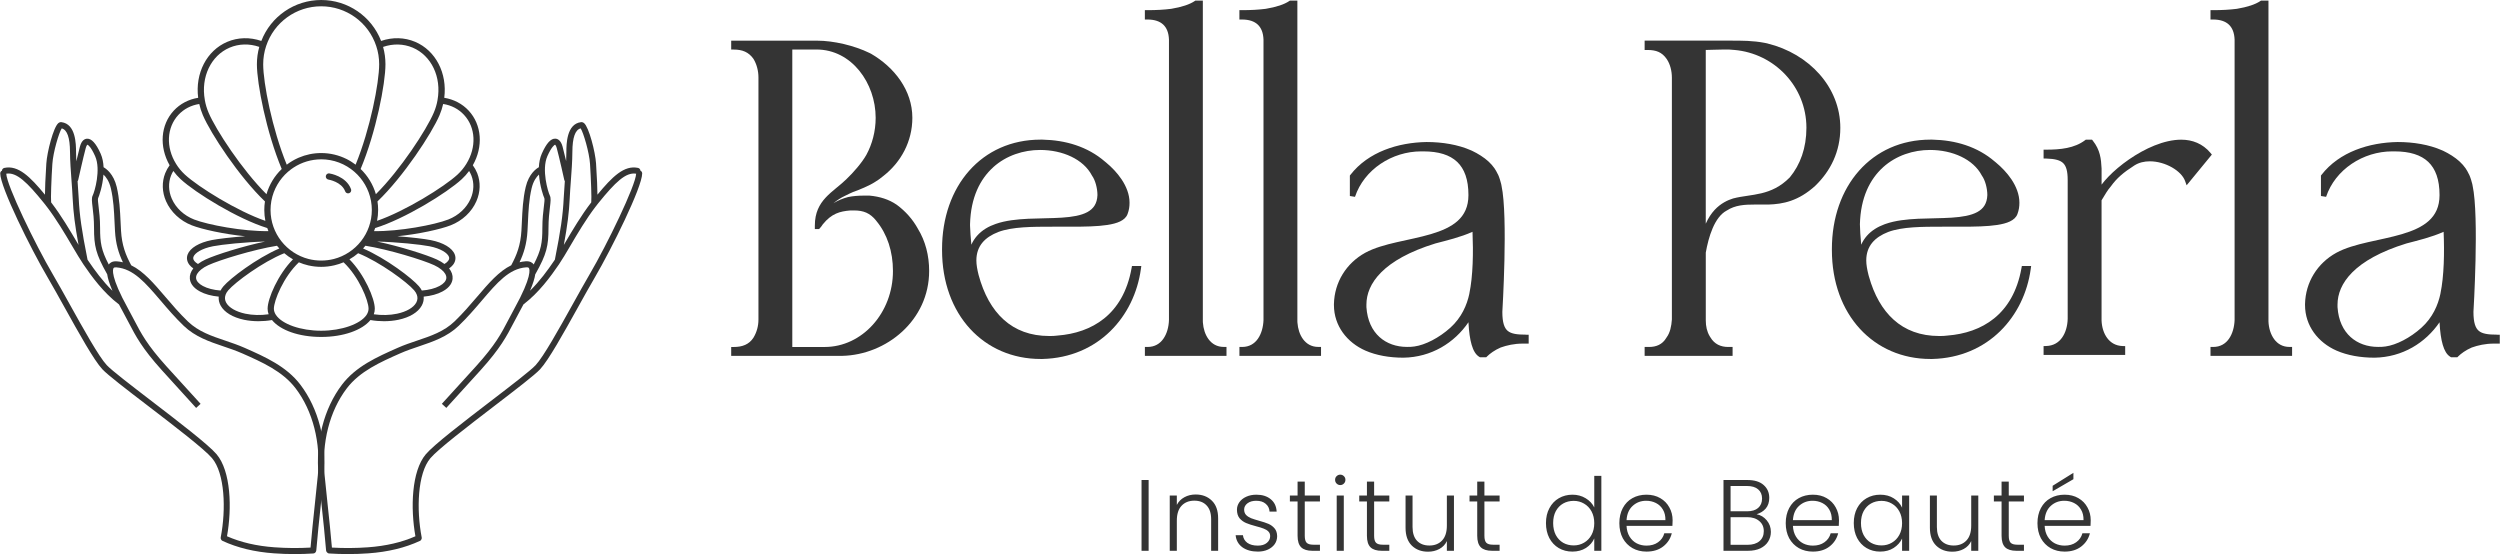 <svg xmlns="http://www.w3.org/2000/svg" width="1128" height="250" viewBox="0 0 1128 250" fill="none"><path d="M144.928 0C156.953 0 167.635 7.367 171.958 18.471C177.104 16.706 182.499 16.836 187.32 18.872C196.615 22.816 201.869 33.064 200.45 44.126C204.74 44.819 208.608 46.834 211.457 49.911C217.416 56.346 218.12 66.14 213.331 74.568C214.133 75.652 214.805 76.854 215.325 78.143C216.896 82.141 216.766 86.626 214.956 90.775C212.833 95.64 208.597 99.605 203.332 101.663C198.771 103.451 188.912 105.628 179.292 106.603C185.608 107.069 191.404 107.763 194.307 108.326C200.028 109.453 204.112 111.89 205.206 114.859C205.791 116.44 205.499 118.098 204.383 119.517C203.906 120.102 203.321 120.644 202.628 121.11C203.798 122.572 204.35 124.176 204.209 125.757C204.069 127.35 203.159 129.636 199.67 131.499C197.395 132.734 194.481 133.525 191.166 133.839C191.296 135.226 191.003 136.623 190.277 137.923C188.598 140.935 184.871 143.199 179.758 144.283C177.689 144.716 175.489 144.933 173.247 144.933C171.21 144.933 169.152 144.759 167.137 144.402C163.453 148.93 155.003 152.029 144.928 152.029C134.852 152.029 126.456 148.995 122.719 144.402C120.704 144.759 118.645 144.933 116.608 144.933C114.366 144.933 112.156 144.716 110.097 144.283C104.984 143.189 101.246 140.935 99.578 137.923C98.852 136.623 98.56 135.237 98.69 133.839C95.374 133.525 92.46 132.734 90.185 131.499C86.707 129.625 85.797 127.339 85.657 125.746C85.516 124.165 86.068 122.572 87.228 121.11C86.534 120.633 85.949 120.102 85.483 119.517C84.357 118.087 84.064 116.429 84.649 114.848C85.754 111.879 89.828 109.442 95.57 108.315C98.473 107.752 104.28 107.058 110.628 106.603C100.986 105.639 91.106 103.451 86.534 101.663C81.269 99.605 77.033 95.629 74.91 90.775C73.1 86.626 72.971 82.141 74.541 78.154C75.061 76.854 75.733 75.652 76.535 74.568C71.746 66.15 72.451 56.346 78.409 49.911C81.258 46.834 85.126 44.808 89.416 44.126C87.997 33.064 93.251 22.816 102.546 18.872C107.357 16.836 112.762 16.706 117.908 18.471C122.22 7.367 132.902 0 144.938 0H144.928ZM155.003 118.358C153.67 118.921 152.295 119.376 150.886 119.701C148.969 120.156 146.975 120.405 144.928 120.405C142.988 120.405 141.093 120.189 139.272 119.777C139.229 119.777 139.186 119.755 139.142 119.755C139.121 119.755 139.088 119.745 139.067 119.734C137.626 119.398 136.217 118.943 134.852 118.358C127.94 124.88 123.574 135.627 123.574 139.288C123.574 140.22 123.889 141.163 124.495 142.094C127.301 146.287 135.708 149.223 144.928 149.223C154.147 149.223 162.63 146.189 165.349 142.138C165.371 142.105 165.392 142.073 165.414 142.04C165.977 141.163 166.292 140.231 166.292 139.278C166.292 135.616 161.926 124.869 155.014 118.347L155.003 118.358ZM128.265 114.252C118.374 118.228 106.067 127.371 102.98 131.001C102.395 131.694 101.983 132.366 101.777 133.005C101.777 133.016 101.777 133.037 101.766 133.048C101.333 134.272 101.441 135.443 102.059 136.569C103.316 138.823 106.457 140.632 110.693 141.542C113.965 142.235 117.627 142.311 121.202 141.802C120.899 140.979 120.747 140.133 120.747 139.288C120.747 134.673 125.47 123.818 132.187 117.014C130.79 116.213 129.479 115.292 128.265 114.252ZM161.59 114.252C160.376 115.292 159.066 116.224 157.668 117.014C164.385 123.807 169.108 134.673 169.108 139.288C169.108 140.155 168.957 140.989 168.653 141.802C172.218 142.322 175.89 142.235 179.162 141.542C183.398 140.643 186.54 138.823 187.796 136.569C188.425 135.432 188.522 134.251 188.1 133.059C188.1 133.037 188.089 133.027 188.078 133.005C187.851 132.344 187.45 131.683 186.876 131.001C183.788 127.371 171.47 118.228 161.59 114.252ZM164.872 110.883C164.526 111.305 164.179 111.706 163.811 112.107C174.189 116.581 185.966 125.562 189.031 129.17C189.573 129.798 190.006 130.448 190.331 131.087C193.473 130.849 196.279 130.134 198.316 129.029C200.179 128.032 201.263 126.786 201.382 125.508C201.501 124.251 200.688 122.854 199.096 121.586C198.229 120.882 197.157 120.232 195.9 119.647C190.787 117.285 175.414 112.562 164.862 110.872L164.872 110.883ZM124.983 110.883C114.442 112.573 99.069 117.296 93.944 119.658C92.688 120.243 91.615 120.882 90.759 121.586C89.167 122.865 88.354 124.251 88.473 125.508C88.593 126.786 89.676 128.032 91.528 129.029C93.565 130.134 96.371 130.849 99.513 131.087C99.838 130.448 100.271 129.809 100.813 129.17C103.879 125.573 115.655 116.581 126.034 112.107C125.665 111.706 125.319 111.294 124.972 110.883H124.983ZM119.696 108.987C110.672 109.214 100.174 110.319 96.111 111.11C90.857 112.139 87.899 114.23 87.303 115.844C87.152 116.256 87.022 116.906 87.693 117.773C88.073 118.239 88.603 118.683 89.275 119.073C89.297 119.073 89.308 119.095 89.329 119.105C90.293 118.369 91.453 117.686 92.764 117.079C97.389 114.945 109.458 111.121 119.696 108.976V108.987ZM170.159 108.987C180.397 111.132 192.466 114.956 197.092 117.079C198.403 117.686 199.551 118.369 200.526 119.105C200.548 119.095 200.558 119.084 200.58 119.073C201.252 118.683 201.783 118.239 202.162 117.762C202.834 116.917 202.704 116.256 202.552 115.844C201.956 114.23 198.998 112.139 193.766 111.11C189.692 110.319 179.184 109.214 170.17 108.987H170.159ZM144.928 71.892C140.475 71.892 136.152 73.192 132.469 75.597C132.068 75.857 131.678 76.128 131.299 76.41C130.822 76.767 130.356 77.147 129.901 77.537C126.12 80.841 123.434 85.38 122.469 90.504C122.469 90.602 122.448 90.689 122.415 90.786C122.188 92.064 122.069 93.386 122.069 94.73C122.069 105.357 129.36 114.306 139.197 116.852C142.945 117.805 146.899 117.805 150.648 116.852C160.485 114.306 167.765 105.357 167.765 94.73C167.765 93.386 167.646 92.064 167.418 90.786C167.386 90.689 167.375 90.591 167.364 90.494C166.4 85.38 163.735 80.862 159.965 77.558C155.794 73.897 150.464 71.881 144.906 71.881L144.928 71.892ZM211.652 77.157C210.688 78.468 209.594 79.703 208.359 80.841C201.685 87.016 182.553 98.814 169.271 102.898C169.119 103.364 168.946 103.819 168.762 104.274C180.007 104.502 196.138 101.446 202.292 99.031C206.864 97.243 210.525 93.82 212.356 89.649C213.862 86.193 213.981 82.477 212.692 79.194C212.4 78.479 212.053 77.786 211.663 77.147L211.652 77.157ZM78.203 77.157C77.802 77.797 77.456 78.49 77.174 79.205C75.885 82.488 76.004 86.193 77.51 89.649C79.33 93.83 83.002 97.243 87.574 99.031C93.728 101.436 109.859 104.491 121.104 104.274C120.92 103.819 120.758 103.364 120.595 102.898C107.302 98.814 88.181 87.016 81.507 80.841C80.283 79.703 79.178 78.468 78.214 77.147L78.203 77.157ZM89.903 46.921C86.188 47.495 82.948 49.185 80.478 51.85C75.202 57.559 74.78 66.443 79.449 73.951C80.522 75.706 81.854 77.32 83.425 78.772C89.481 84.373 107.075 95.293 119.729 99.648C119.414 98.056 119.252 96.409 119.252 94.73C119.252 93.419 119.349 92.14 119.544 90.884C107.898 79.768 95.028 60.214 91.518 51.926C90.824 50.29 90.283 48.611 89.903 46.921ZM199.952 46.921C199.573 48.611 199.031 50.29 198.338 51.926C194.827 60.214 181.968 79.757 170.322 90.873C170.517 92.129 170.614 93.408 170.614 94.719C170.614 96.398 170.452 98.045 170.138 99.637C182.791 95.271 200.385 84.362 206.441 78.761C208.001 77.309 209.334 75.695 210.406 73.951C215.076 66.432 214.664 57.548 209.377 51.839C206.907 49.174 203.679 47.495 199.952 46.91V46.921ZM116.998 21.158C112.513 19.609 107.812 19.717 103.641 21.483C95.18 25.069 90.564 34.765 92.417 45.068C92.417 45.09 92.417 45.111 92.417 45.133C92.753 47.062 93.316 48.968 94.107 50.821C97.4 58.61 109.187 76.594 120.238 87.623C121.505 83.235 123.91 79.324 127.117 76.247C120.173 59.672 115.915 37.723 115.915 29.002C115.915 26.315 116.273 23.683 116.988 21.158H116.998ZM186.204 21.494C182.033 19.728 177.342 19.62 172.846 21.169C173.561 23.693 173.918 26.326 173.918 29.013C173.918 37.723 169.661 59.683 162.716 76.247C165.923 79.335 168.328 83.235 169.596 87.623C180.646 76.594 192.422 58.61 195.727 50.821C196.518 48.968 197.092 47.051 197.417 45.122C197.417 45.101 197.417 45.09 197.417 45.068C199.269 34.765 194.654 25.069 186.193 21.483L186.204 21.494ZM148.611 78.252C148.914 78.295 156.162 79.433 158.383 85.337C158.654 86.073 158.286 86.886 157.56 87.157C157.397 87.222 157.224 87.244 157.061 87.244C156.487 87.244 155.945 86.897 155.74 86.323C154.115 81.989 148.264 81.047 148.199 81.036C147.43 80.917 146.899 80.202 147.008 79.422C147.127 78.653 147.842 78.122 148.611 78.23V78.252ZM144.928 2.839C133.628 2.839 123.639 10.043 120.086 20.757C119.198 23.39 118.754 26.174 118.754 29.013C118.754 37.344 122.773 58.188 129.381 74.308C130.931 73.127 132.588 72.141 134.343 71.34C134.43 71.296 134.506 71.264 134.592 71.231C134.668 71.199 134.744 71.166 134.809 71.134C137.918 69.801 141.331 69.054 144.928 69.054C149.034 69.054 152.923 70.029 156.379 71.751C156.433 71.773 156.487 71.806 156.53 71.827C156.639 71.881 156.747 71.936 156.855 72.001C156.899 72.022 156.942 72.044 156.975 72.066C157.083 72.12 157.191 72.185 157.289 72.239C157.365 72.282 157.441 72.326 157.516 72.358C157.614 72.412 157.701 72.466 157.787 72.521C157.874 72.575 157.95 72.618 158.036 72.672C158.112 72.716 158.188 72.759 158.264 72.802C158.361 72.856 158.459 72.921 158.546 72.987C158.632 73.041 158.708 73.095 158.795 73.149C159.282 73.463 159.748 73.788 160.214 74.135C160.246 74.156 160.279 74.178 160.301 74.2C160.355 74.232 160.398 74.276 160.452 74.308C167.061 58.177 171.08 37.344 171.08 29.013C171.08 26.174 170.636 23.39 169.748 20.757C166.194 10.032 156.205 2.839 144.906 2.839H144.928Z" fill="#343434"></path><path d="M262.14 55.118C262.473 55.073 263.002 55.119 263.531 55.558C265.753 57.406 268.609 68.598 268.942 73.792C269.388 80.682 269.549 85.051 269.562 87.841C276.223 79.756 281.633 74.403 287.896 75.761C288.51 75.899 288.925 76.412 288.963 77.006C289.432 77.221 289.755 77.691 289.755 78.245C289.755 84.424 275.91 112.35 268.413 125.132C266.145 128.994 263.516 133.72 260.75 138.703C254.235 150.424 247.478 162.555 243.669 166.644C241.266 169.219 232.862 175.655 223.127 183.121C211.217 192.254 197.703 202.597 194.197 206.732C188.393 213.577 187.834 229.888 190.267 242.473C190.309 242.703 190.293 242.93 190.229 243.138C190.131 243.525 189.867 243.868 189.481 244.048C182.815 247.153 175.001 249.045 166.234 249.666C163.12 249.894 160.006 249.999 156.908 249.999C154.081 249.999 151.27 249.909 148.503 249.727C148.076 249.701 147.712 249.481 147.484 249.159C147.286 248.942 147.155 248.661 147.128 248.349C146.615 242.049 145.843 234.779 145.087 227.752C144.589 223.118 144.121 218.62 143.743 214.667C142.292 199.296 146.13 184.318 154.292 173.58C160.596 165.281 170.164 161.056 179.415 156.952C182.377 155.634 185.34 154.634 188.197 153.68C194.439 151.575 200.35 149.576 205.081 145.033C208.935 141.322 212.184 137.506 215.343 133.826C220.472 127.819 225.087 122.41 230.667 119.69C230.678 119.667 230.689 119.643 230.701 119.62C233.164 115.032 234.887 110.624 235.265 104.097C235.341 102.795 235.401 101.507 235.461 100.235C235.703 95.04 235.945 89.664 237.2 84.364C238.605 78.368 242.037 76.055 243.135 75.449C243.237 73.324 243.624 71.218 244.456 69.34C246.541 64.63 248.567 62.374 250.667 62.571C251.68 62.646 253.056 63.328 253.827 66.129C254.267 67.742 254.867 70.223 255.442 72.676C255.503 71.279 255.544 69.886 255.549 68.507C255.564 65.069 255.625 55.921 262.14 55.118ZM287.029 78.371C282.362 77.59 277.595 82.242 270.03 91.587C269.751 91.931 269.475 92.279 269.201 92.631C269.125 92.817 269.051 92.898 268.987 92.965C268.944 93.011 268.895 93.053 268.845 93.093C264.433 98.828 260.51 105.505 257.303 110.957C255.384 114.229 253.706 117.061 252.209 119.272C248.37 124.921 243.095 132.069 236.293 137.263C236.261 137.287 236.227 137.31 236.194 137.33C235.657 138.362 235.073 139.455 234.434 140.611C233.467 142.367 232.62 143.972 231.819 145.517C228.584 151.726 225.803 157.088 216.87 166.993C210.642 173.898 201.376 184.045 201.376 184.045L199.367 182.198C199.395 182.166 208.642 172.055 214.86 165.175C223.566 155.513 226.151 150.545 229.416 144.26C230.232 142.7 231.079 141.08 232.061 139.293C240.147 124.679 238.968 121.468 238.651 120.968C238.575 120.847 238.379 120.529 237.381 120.62C229.703 121.21 224.277 127.556 217.415 135.598C214.225 139.339 210.929 143.2 206.969 147.001C201.8 151.969 195.33 154.15 189.073 156.27C186.277 157.209 183.375 158.193 180.639 159.405C171.6 163.403 162.364 167.492 156.469 175.231C148.715 185.423 145.073 199.705 146.463 214.411C146.841 218.363 147.309 222.831 147.808 227.465C148.522 234.119 149.248 240.99 149.759 247.068C155.117 247.376 160.598 247.338 166.038 246.941C174.079 246.363 181.268 244.696 187.436 241.969C185.166 229.268 185.663 212.587 192.141 204.945C195.844 200.583 209.463 190.149 221.48 180.941C230.715 173.868 239.437 167.189 241.674 164.766C245.257 160.919 252.224 148.41 258.361 137.37C261.142 132.372 263.773 127.647 266.055 123.74C273.882 110.414 286.821 83.721 287.029 78.371ZM250.456 65.282C250.167 65.313 248.823 66.299 246.98 70.446C244.274 76.534 247.251 86.529 248.083 88.21C248.642 89.331 248.446 90.906 248.128 93.526C247.856 95.797 247.478 98.918 247.478 102.84C247.478 110.882 246.707 114.577 241.628 123.573C241.593 123.637 241.551 123.696 241.506 123.752C241.252 125.498 240.563 127.874 239.148 131.172C243.553 126.851 247.157 121.877 249.972 117.727C250.106 117.531 250.239 117.328 250.375 117.12C250.379 117.071 250.386 117.02 250.395 116.97C252.98 103.991 253.978 97.07 254.34 89.528C254.47 86.924 254.654 84.279 254.853 81.71C254.731 81.555 254.64 81.373 254.597 81.168C254.582 81.062 252.33 70.93 251.211 66.841C250.909 65.705 250.546 65.327 250.456 65.282ZM243.188 78.756C242.103 79.757 240.64 81.645 239.86 84.969C238.681 90.012 238.44 95.025 238.198 100.341C238.137 101.628 238.077 102.931 238.001 104.233C237.664 110.037 236.355 114.26 234.42 118.328C235.308 118.113 236.223 117.967 237.169 117.894C239.179 117.753 240.248 118.542 240.813 119.323C244.188 112.846 244.712 109.51 244.712 102.84C244.712 98.751 245.105 95.54 245.392 93.193C245.589 91.618 245.8 89.846 245.619 89.437C245.205 88.608 243.569 83.964 243.188 78.756ZM261.989 57.92C259.51 58.587 258.286 62.071 258.255 68.537C258.225 72.854 257.892 77.261 257.575 81.532C257.378 84.212 257.167 86.984 257.046 89.679C256.754 95.879 256.039 101.645 254.404 110.514C254.587 110.202 254.773 109.885 254.96 109.564C258.226 104.013 262.228 97.211 266.772 91.313C266.979 89.481 266.653 80.794 266.221 73.974C265.889 68.734 263.228 59.798 261.989 57.92Z" fill="#343434"></path><path d="M27.718 55.119C34.233 55.922 34.293 65.069 34.308 68.507C34.318 69.917 34.362 71.342 34.425 72.772C35.006 70.293 35.616 67.776 36.062 66.144C36.818 63.343 38.193 62.661 39.206 62.586C41.246 62.404 43.317 64.645 45.419 69.355C46.25 71.232 46.635 73.338 46.737 75.462C47.831 76.066 51.257 78.391 52.673 84.379C53.913 89.679 54.17 95.055 54.412 100.25C54.472 101.537 54.532 102.825 54.608 104.112C54.986 110.639 56.694 115.047 59.172 119.635C59.185 119.659 59.196 119.684 59.208 119.708C64.778 122.426 69.393 127.827 74.53 133.841C77.674 137.521 80.924 141.337 84.778 145.048C89.509 149.591 95.404 151.59 101.662 153.695C104.518 154.664 107.466 155.665 110.323 156.922C119.679 161.056 129.247 165.296 135.55 173.595C143.712 184.333 147.566 199.311 146.1 214.682C145.722 218.635 145.254 223.118 144.755 227.737C144 234.764 143.228 242.049 142.714 248.349C142.697 248.552 142.636 248.739 142.542 248.906C142.347 249.358 141.914 249.685 141.384 249.727C138.603 249.909 135.791 250 132.98 250H132.965C129.867 250 126.753 249.894 123.655 249.667C114.903 249.046 107.073 247.152 100.407 244.048C100.116 243.912 99.896 243.687 99.762 243.421C99.591 243.138 99.52 242.793 99.591 242.443C102.04 229.858 101.465 213.547 95.661 206.702C92.154 202.567 78.656 192.223 66.73 183.091C56.996 175.64 48.593 169.189 46.189 166.614C42.38 162.525 35.638 150.409 29.123 138.672C26.342 133.689 23.728 128.964 21.46 125.102C13.948 112.351 0.102 84.424 0.102 78.245C0.102 77.7 0.416 77.234 0.873 77.015C0.902 76.417 1.33 75.9 1.947 75.761C8.225 74.403 13.636 79.771 20.287 87.848C20.299 85.059 20.461 80.688 20.901 73.793C21.233 68.598 24.091 57.406 26.328 55.558C26.872 55.119 27.386 55.074 27.718 55.119ZM19.813 91.588C12.254 82.251 7.489 77.584 2.827 78.368C3.03 83.712 15.975 110.411 23.803 123.739C26.086 127.631 28.715 132.357 31.497 137.37C37.633 148.41 44.602 160.935 48.184 164.766C50.437 167.175 59.143 173.853 68.378 180.94C80.395 190.148 94.028 200.599 97.716 204.945C104.193 212.585 104.705 229.257 102.424 241.957C108.598 244.691 115.797 246.362 123.851 246.94C129.286 247.337 134.761 247.376 140.114 247.068C140.627 240.981 141.366 234.114 142.065 227.45C142.564 222.831 143.032 218.363 143.41 214.426C144.8 199.72 141.158 185.438 133.404 175.246C127.524 167.507 118.273 163.418 109.34 159.466C106.484 158.209 103.597 157.224 100.8 156.285C94.543 154.165 88.073 151.984 82.904 147.016C78.944 143.215 75.649 139.354 72.46 135.613C65.597 127.571 60.17 121.225 52.492 120.635C51.509 120.559 51.298 120.877 51.222 120.983C50.905 121.483 49.726 124.695 57.812 139.308C58.794 141.08 59.641 142.715 60.458 144.275C63.737 150.56 66.322 155.528 75.013 165.19C81.226 172.08 90.462 182.164 90.506 182.213L88.497 184.06C88.497 184.06 79.231 173.929 73.003 167.008C64.07 157.103 61.289 151.741 58.054 145.532C57.253 143.987 56.421 142.382 55.439 140.626C54.801 139.471 54.217 138.379 53.68 137.348C53.636 137.322 53.592 137.295 53.55 137.263C46.733 132.069 41.458 124.92 37.633 119.271C36.137 117.06 34.474 114.229 32.54 110.958C29.332 105.504 25.396 98.824 20.992 93.089C20.944 93.05 20.898 93.01 20.856 92.966C20.793 92.899 20.719 92.819 20.645 92.638C20.369 92.284 20.092 91.933 19.813 91.588ZM39.402 65.297C39.34 65.343 38.978 65.722 38.676 66.856C37.558 70.945 35.321 81.077 35.291 81.183C35.241 81.405 35.139 81.6 35.004 81.761C35.191 84.319 35.389 86.951 35.517 89.543C35.88 97.085 36.863 104.006 39.462 116.985C39.473 117.037 39.479 117.09 39.484 117.141C39.615 117.341 39.743 117.538 39.871 117.727C42.694 121.89 46.311 126.882 50.734 131.212C49.299 127.872 48.609 125.477 48.359 123.722C48.329 123.68 48.3 123.635 48.275 123.588C43.196 114.592 42.425 110.897 42.425 102.855C42.425 98.933 42.047 95.812 41.775 93.541C41.458 90.921 41.262 89.346 41.821 88.225C42.667 86.544 45.63 76.549 42.924 70.461C41.08 66.296 39.734 65.312 39.402 65.297ZM46.685 78.766C46.305 83.976 44.668 88.623 44.254 89.452C44.073 89.861 44.285 91.648 44.481 93.208C44.768 95.555 45.161 98.751 45.161 102.855C45.161 109.526 45.685 112.862 49.06 119.34C49.626 118.569 50.695 117.768 52.704 117.909C53.653 117.983 54.571 118.13 55.46 118.345C53.525 114.282 52.212 110.062 51.887 104.263C51.812 102.961 51.751 101.658 51.691 100.371C51.449 95.07 51.207 90.058 50.028 85C49.245 81.664 47.774 79.769 46.685 78.766ZM27.854 57.921C26.599 59.799 23.954 68.734 23.622 73.974C23.175 80.792 22.862 89.475 23.07 91.311C27.614 97.21 31.616 104.013 34.882 109.564C35.07 109.882 35.255 110.195 35.438 110.504C33.804 101.634 33.089 95.878 32.796 89.679C32.675 86.984 32.465 84.212 32.268 81.531C31.951 77.26 31.618 72.853 31.587 68.537C31.542 62.086 30.333 58.602 27.854 57.921Z" fill="#343434"></path><path d="M1033.01 156.537C1029.94 156.537 1027.66 155.161 1026.1 153.038C1024.51 150.892 1023.64 147.975 1023.53 144.987V0.282H1020.14L1019.85 0.484C1017.59 1.99 1014.09 3.175 1009.26 3.982C1006.04 4.385 1002.6 4.586 998.561 4.586H997.375V8.808H998.561C1001.75 8.808 1004.09 9.626 1005.65 11.085C1007.19 12.52 1008.14 14.737 1008.25 17.88V144.406C1008.14 147.513 1007.31 150.584 1005.72 152.849C1004.16 155.078 1001.83 156.548 998.561 156.548H997.375V160.557H1034.19V156.548H1033.01V156.537Z" fill="#343434"></path><path d="M997.375 68.988C993.841 64.79 989.181 63.023 984.165 63.023C976.434 63.023 967.73 67.019 960.627 71.917C957.057 74.383 953.844 77.099 951.306 79.731C950.144 80.941 949.101 82.139 948.235 83.301V76.043C948.021 71.68 947.606 67.672 944.286 63.474L943.93 63.023H941.108L940.788 63.261C935.997 66.901 929.594 67.529 923.25 67.529H922.064V71.514L923.226 71.537C927.282 71.644 929.594 72.308 930.934 73.636C932.262 74.953 932.938 77.182 932.938 81.226V143.943C932.843 147.062 932.013 150.098 930.412 152.339C928.847 154.544 926.511 156.027 923.214 156.122L922.064 156.157V160.141H958.883V156.169L957.733 156.133C954.638 156.039 952.35 154.651 950.784 152.552C949.195 150.441 948.33 147.572 948.223 144.584V90.38C949.812 87.771 950.939 85.755 952.433 84.072L952.468 84.024L952.504 83.977C955.053 80.443 957.994 77.87 963.046 74.644C965.073 73.352 967.504 72.783 969.995 72.783C973.457 72.783 977.05 73.85 979.991 75.522C982.956 77.218 985.102 79.435 985.896 81.641L986.608 83.609L997.992 69.747L997.351 68.988H997.375Z" fill="#343434"></path><path d="M912.257 120.037L912.08 121.01C910.17 131.635 905.641 138.904 899.735 143.671C893.818 148.449 886.43 150.809 878.699 151.402H878.652L878.604 151.414C877.489 151.604 876.161 151.604 874.904 151.604C866.461 151.604 859.667 148.983 854.425 144.263C849.326 139.686 845.591 133.069 843.267 124.781L843.042 123.974C842.437 121.555 842.057 119.409 842.057 117.511C842.057 114.179 843.053 111.582 844.737 109.519C846.433 107.444 848.899 105.855 851.947 104.669C858.267 102.297 867.244 102.286 876.339 102.286H884.747C890.889 102.286 896.664 102.191 901.123 101.503C903.352 101.159 905.332 100.661 906.886 99.914C908.439 99.167 909.708 98.112 910.265 96.582C910.929 94.791 911.155 93.214 911.155 91.459C911.155 87.665 909.649 84.048 907.55 80.905C905.569 77.953 903.02 75.356 900.542 73.304L900.044 72.901C892.205 66.142 882.292 63.213 871.845 63H871.833H871.003C857.757 63 846.611 68.217 838.796 77.04C830.994 85.85 826.547 98.195 826.547 112.377V112.792C826.547 127.401 831.243 139.698 839.188 148.354C847.133 157.011 858.267 161.968 871.003 161.968H871.857C897.138 161.339 913.337 142.769 916.266 121.365L916.455 120.014H912.257V120.037ZM849.658 75.451C855.611 70.091 863.366 67.66 870.801 67.66C881.011 67.66 890.332 71.87 894.162 79.127L894.198 79.198L894.245 79.269C895.692 81.261 896.676 84.89 896.688 87.997C896.617 89.989 896.142 91.53 895.383 92.752C894.624 93.973 893.533 94.934 892.134 95.692C889.3 97.234 885.292 97.898 880.573 98.206C878.225 98.361 875.758 98.42 873.209 98.479C870.671 98.538 868.05 98.586 865.465 98.704C860.307 98.954 855.161 99.487 850.737 101.041L850.156 101.254C847.263 102.333 844.465 103.969 842.306 106.436C841.298 107.586 840.445 108.902 839.781 110.408C839.449 106.934 839.188 103.222 839.188 101.171C839.484 89.147 843.729 80.811 849.658 75.463V75.451Z" fill="#343434"></path><path d="M797.447 19.587H797.435H797.423L796.332 19.362C790.913 18.318 786.134 18.33 780.561 18.33H742.058V22.552H743.445C745.295 22.552 746.908 22.801 748.319 23.417C749.706 24.034 750.975 25.066 752.09 26.738C753.572 28.955 754.354 32.002 754.354 35.097V144.145C754.153 147.157 753.548 150.133 751.924 152.303L751.888 152.363L751.852 152.422C750.074 155.458 747.24 156.549 744.062 156.549H742.058V160.557H781.747V156.549H779.743C776.387 156.549 773.541 155.268 771.739 152.208V152.185L771.703 152.161L771.442 151.746C770.161 149.623 769.651 147.157 769.651 144.619V113.966C770.256 110.539 771.217 106.531 772.735 102.997C774.276 99.404 776.351 96.463 779.067 95.017L779.114 94.993L779.162 94.969C782.944 92.515 787.13 92.289 791.85 92.289H798.04C804.384 92.076 811.451 90.783 819.1 83.775H819.112L819.124 83.751C825.883 77.194 830.353 68.49 830.353 57.675C830.353 39.378 816.325 24.224 797.459 19.611L797.447 19.587ZM769.64 22.54C770.825 22.528 772.023 22.48 773.209 22.445C774.798 22.397 776.375 22.338 777.881 22.338C779.541 22.338 781.095 22.338 782.435 22.528H782.47H782.506C800.779 24.117 815.056 39.2 815.056 57.64C815.056 66.794 812.281 74.3 807.574 80.016C803.364 84.309 799.024 86.159 794.767 87.202C792.609 87.724 790.474 88.032 788.352 88.352C786.241 88.661 784.13 88.981 782.103 89.514H782.055C779.565 90.285 776.434 91.708 773.636 94.72C772.154 96.321 770.778 98.361 769.64 100.934V22.54Z" fill="#343434"></path><path d="M688.565 150.999C684.427 150.999 681.877 150.608 680.3 149.303C678.782 148.046 677.858 145.663 677.858 140.706C677.858 140.706 680.49 97.625 677.478 83.775C677.478 83.74 677.466 83.704 677.454 83.668C677.442 83.597 677.431 83.526 677.419 83.467V83.443L677.3 82.909C677.265 82.755 677.217 82.613 677.17 82.459C677.039 81.949 676.909 81.51 676.79 81.095C676.767 81.036 676.755 80.977 676.731 80.917C676.186 79.162 675.747 78.439 675.747 78.439C675.747 78.439 675.747 78.463 675.747 78.475C675.32 77.585 674.857 76.731 674.3 75.925C672.782 73.755 670.766 71.905 668.11 70.209C666.806 69.344 665.513 68.692 664.292 68.087H664.28L664.268 68.075L663.711 67.826C657.865 65.241 650.738 64.079 643.671 64.079H643.647C630.947 64.292 617.405 68.454 609.306 78.889L609.057 79.21V88.435L611.369 88.815C615.496 76.435 628.125 68.3 641.204 68.3H642.224C649.137 68.3 654.165 69.901 657.473 73.043C660.77 76.174 662.561 81.036 662.561 88.02C662.561 93.285 660.711 96.926 657.746 99.618C654.722 102.369 650.477 104.195 645.603 105.641C640.718 107.088 635.394 108.096 630.176 109.294C625.03 110.48 620.014 111.855 616.017 114.037C607.456 118.745 602.084 127.33 601.871 137.196V137.635C601.871 147.003 607.764 154.556 616.112 158.209C621.01 160.343 626.915 161.387 633.2 161.387H633.224C645.829 161.197 656.24 154.675 662.572 145.39V145.497C662.786 149.635 663.248 153.027 664.007 155.588C664.742 158.102 665.833 160.07 667.47 161.019L667.743 161.185H670.6L670.944 160.841C672.261 159.525 674.383 157.971 677.099 156.797C679.862 155.813 683.194 155.031 687.119 155.031H689.739V151.023H688.554L688.565 150.999ZM662.976 132.5C661.896 137.635 659.43 143.35 654.367 147.892C649.327 152.422 643.078 155.659 638.157 156.335H638.133H638.121C636.994 156.525 636.069 156.525 634.824 156.525C630.046 156.525 625.682 155.019 622.421 152.066C619.172 149.125 616.93 144.667 616.527 138.595V137.409C616.527 128.148 623.867 117.168 647.655 109.839C652.908 108.464 659.062 106.993 664.399 104.586C664.79 113.859 664.636 124.508 662.964 132.476L662.976 132.5Z" fill="#343434"></path><path d="M1126.72 150.999C1122.59 150.999 1120.04 150.608 1118.46 149.303C1116.94 148.046 1116.02 145.663 1116.02 140.706C1116.02 140.706 1118.65 97.625 1115.64 83.775C1115.64 83.74 1115.62 83.704 1115.61 83.668C1115.6 83.597 1115.59 83.526 1115.58 83.467V83.443L1115.46 82.909C1115.42 82.755 1115.38 82.613 1115.33 82.459C1115.2 81.949 1115.07 81.51 1114.95 81.095C1114.92 81.036 1114.91 80.977 1114.89 80.917C1114.34 79.162 1113.9 78.439 1113.9 78.439C1113.9 78.439 1113.9 78.463 1113.9 78.475C1113.48 77.585 1113.02 76.731 1112.46 75.925C1110.94 73.755 1108.92 71.905 1106.27 70.209C1104.96 69.344 1103.67 68.692 1102.45 68.087H1102.44L1102.43 68.075L1101.87 67.826C1096.02 65.241 1088.9 64.079 1081.83 64.079H1081.8C1069.1 64.292 1055.56 68.454 1047.46 78.889L1047.21 79.21V88.435L1049.53 88.815C1053.65 76.435 1066.28 68.3 1079.36 68.3H1080.38C1087.3 68.3 1092.32 69.901 1095.63 73.043C1098.93 76.174 1100.72 81.036 1100.72 88.02C1100.72 93.285 1098.87 96.926 1095.9 99.618C1092.88 102.369 1088.64 104.195 1083.76 105.641C1078.88 107.088 1073.55 108.096 1068.33 109.294C1063.19 110.48 1058.17 111.855 1054.18 114.037C1045.61 118.745 1040.24 127.33 1040.03 137.196V137.635C1040.03 147.003 1045.92 154.556 1054.27 158.209C1059.17 160.343 1065.07 161.387 1071.36 161.387H1071.38C1083.99 161.197 1094.4 154.675 1100.73 145.39V145.497C1100.94 149.635 1101.41 153.027 1102.17 155.588C1102.9 158.102 1103.99 160.07 1105.63 161.019L1105.9 161.185H1108.76L1109.1 160.841C1110.42 159.525 1112.54 157.971 1115.26 156.797C1118.02 155.813 1121.35 155.031 1125.28 155.031H1127.9V151.023H1126.71L1126.72 150.999ZM1101.13 132.5C1100.05 137.635 1097.59 143.35 1092.52 147.892C1087.49 152.422 1081.24 155.659 1076.31 156.335H1076.29H1076.28C1075.15 156.525 1074.23 156.525 1072.98 156.525C1068.2 156.525 1063.84 155.019 1060.58 152.066C1057.33 149.125 1055.09 144.667 1054.69 138.595V137.409C1054.69 128.148 1062.03 117.168 1085.81 109.839C1091.07 108.464 1097.22 106.993 1102.56 104.586C1102.95 113.859 1102.79 124.508 1101.12 132.476L1101.13 132.5Z" fill="#343434"></path><path d="M594.85 156.537C591.779 156.537 589.502 155.161 587.937 153.038C586.443 151.023 585.589 148.319 585.4 145.52L585.376 144.963V0.282H581.984L581.688 0.484C579.435 1.99 575.949 3.175 571.099 3.982C567.885 4.385 564.458 4.586 560.403 4.586H559.217V8.808H560.403C563.592 8.808 565.929 9.626 567.494 11.085C569.035 12.52 569.984 14.737 570.091 17.88V144.406C569.984 147.513 569.154 150.584 567.565 152.849C566 155.078 563.675 156.548 560.414 156.548H559.229V160.557H596.048V156.548H594.862L594.85 156.537Z" fill="#343434"></path><path d="M552.197 156.537C549.125 156.537 546.849 155.161 545.283 153.038C543.789 151.023 542.935 148.319 542.746 145.52L542.722 144.963V0.282H539.331L539.034 0.484C536.781 1.99 533.295 3.175 528.445 3.982C525.231 4.385 521.804 4.586 517.749 4.586H516.563V8.808H517.749C520.939 8.808 523.275 9.626 524.84 11.085C526.382 12.52 527.33 14.737 527.437 17.88V144.394C527.342 147.501 526.512 150.584 524.911 152.849C523.346 155.078 521.022 156.548 517.761 156.548H516.575V160.557H553.394V156.548H552.209L552.197 156.537Z" fill="#343434"></path><path d="M510.741 120.037L510.563 121.01C508.654 131.635 504.124 138.904 498.218 143.671C492.301 148.449 484.914 150.809 477.182 151.402H477.135L477.087 151.414C475.973 151.604 474.644 151.604 473.387 151.604C464.933 151.604 458.15 148.983 452.908 144.263C447.643 139.544 443.849 132.654 441.525 123.998C440.92 121.567 440.54 119.421 440.54 117.511C440.54 114.179 441.537 111.582 443.22 109.519C444.916 107.444 447.383 105.855 450.442 104.669C456.762 102.297 465.739 102.286 474.834 102.286H483.242C489.384 102.286 495.159 102.191 499.618 101.503C501.847 101.159 503.827 100.661 505.381 99.914C506.934 99.167 508.191 98.112 508.748 96.594C509.424 94.803 509.65 93.226 509.65 91.459C509.65 87.665 508.144 84.048 506.045 80.905C504.064 77.953 501.527 75.356 499.037 73.304L498.539 72.901C490.7 66.13 480.787 63.213 470.34 63H470.328H469.498C456.252 63 445.106 68.217 437.291 77.04C429.489 85.85 425.054 98.195 425.054 112.377V112.792C425.054 127.401 429.75 139.698 437.694 148.354C445.639 157.011 456.774 161.968 469.51 161.968H470.364C495.645 161.339 511.843 142.769 514.772 121.365L514.962 120.014H510.764L510.741 120.037ZM448.141 75.451C454.094 70.091 461.85 67.66 469.296 67.66C479.506 67.66 488.827 71.87 492.645 79.127L492.681 79.198L492.728 79.269C494.175 81.261 495.159 84.89 495.171 87.997C495.1 89.989 494.625 91.53 493.866 92.752C493.108 93.973 492.017 94.934 490.629 95.692C487.795 97.234 483.787 97.898 479.068 98.206C476.731 98.361 474.253 98.42 471.704 98.479C469.166 98.538 466.545 98.586 463.96 98.704C458.802 98.954 453.656 99.487 449.232 101.041C446.126 102.108 443.114 103.792 440.801 106.436C439.793 107.586 438.94 108.902 438.276 110.408C437.979 107.302 437.742 104.005 437.683 101.871V101.135C437.979 89.135 442.224 80.799 448.153 75.463L448.141 75.451Z" fill="#343434"></path><path d="M414.132 103.175C411.796 98.942 408.607 95.337 404.599 92.384L404.563 92.36C401.077 89.965 396.974 88.684 392.314 88.257H392.266H389.752C387.238 88.257 384.689 88.471 382.732 88.898H382.697C380.195 89.55 377.989 90.475 376.044 91.708C377.657 90.333 379.495 89.171 381.44 88.269H381.451L381.463 88.257C382.708 87.641 383.894 87.048 384.855 86.657C387.736 85.625 392.337 83.751 394.922 82.032C395.978 81.392 397.247 80.55 398.705 79.293C406.543 73.138 411.654 63.794 411.654 53.157C411.654 40.718 403.508 30.331 393.013 24.247H392.989L392.966 24.224L392.302 23.892C385.412 20.512 375.973 18.354 368.834 18.354H329.916V22.362H331.102C334.896 22.362 337.766 23.465 339.948 26.536C341.454 28.991 342.213 32.038 342.213 34.908V144.204C342.213 147.074 341.454 149.92 339.936 152.398C337.968 155.422 334.944 156.56 331.102 156.56H329.916V160.568H379.934C399.938 160.153 419.232 144.548 419.232 122.267C419.232 115.306 417.548 108.736 414.132 103.187V103.175ZM381.973 80.775V80.787C380.432 82.281 378.807 83.597 377.183 84.937C375.582 86.254 373.981 87.605 372.57 89.123C369.712 92.206 367.66 95.965 367.66 101.752V103.353H369.546L369.89 103.009C370.388 102.511 370.85 101.811 371.23 101.242C373.269 98.716 375.226 97.27 377.194 96.392C379.187 95.503 381.274 95.159 383.669 94.957H385.448C387.487 94.957 389.266 95.254 390.867 95.953C392.456 96.665 393.95 97.815 395.385 99.629V99.653C400.306 105.559 402.903 113.48 402.903 122.267C402.903 141.216 388.97 156.56 372.095 156.56H357.486V22.338H368.396C384.333 22.338 395.1 37.564 395.1 53.145C395.1 59.3 393.511 65.051 390.938 69.806C388.97 73.352 384.961 77.965 381.938 80.787L381.973 80.775Z" fill="#343434"></path><path d="M518.26 216.581V248.515H515.062V216.581H518.26ZM539.481 223.114C542.466 223.114 544.903 224.043 546.791 225.901C548.679 227.728 549.624 230.393 549.624 233.896V248.515H546.471V234.261C546.471 231.55 545.786 229.479 544.415 228.048C543.075 226.616 541.233 225.901 538.887 225.901C536.481 225.901 534.563 226.662 533.131 228.185C531.7 229.708 530.984 231.946 530.984 234.901V248.515H527.786V223.571H530.984V227.819C531.776 226.297 532.918 225.139 534.41 224.347C535.903 223.525 537.593 223.114 539.481 223.114ZM567.57 248.881C564.707 248.881 562.361 248.226 560.534 246.916C558.737 245.576 557.732 243.764 557.519 241.48H560.808C560.96 242.881 561.615 244.023 562.773 244.906C563.96 245.759 565.544 246.185 567.524 246.185C569.26 246.185 570.615 245.774 571.59 244.952C572.595 244.129 573.098 243.109 573.098 241.891C573.098 241.038 572.823 240.337 572.275 239.789C571.727 239.241 571.026 238.815 570.174 238.51C569.351 238.175 568.224 237.825 566.793 237.459C564.935 236.972 563.427 236.485 562.27 235.997C561.113 235.51 560.123 234.794 559.3 233.85C558.509 232.875 558.113 231.581 558.113 229.967C558.113 228.748 558.478 227.621 559.209 226.586C559.94 225.55 560.976 224.728 562.316 224.119C563.656 223.51 565.179 223.205 566.884 223.205C569.565 223.205 571.727 223.89 573.372 225.261C575.016 226.601 575.9 228.459 576.021 230.835H572.823C572.732 229.373 572.153 228.2 571.087 227.317C570.052 226.403 568.62 225.946 566.793 225.946C565.179 225.946 563.869 226.327 562.864 227.088C561.859 227.85 561.356 228.794 561.356 229.921C561.356 230.896 561.646 231.703 562.224 232.342C562.833 232.952 563.58 233.439 564.463 233.804C565.346 234.139 566.534 234.52 568.026 234.946C569.823 235.434 571.255 235.906 572.321 236.363C573.387 236.82 574.301 237.49 575.062 238.373C575.823 239.256 576.219 240.429 576.25 241.891C576.25 243.231 575.884 244.434 575.153 245.5C574.422 246.535 573.402 247.358 572.092 247.967C570.783 248.576 569.275 248.881 567.57 248.881ZM588.711 226.266V241.754C588.711 243.276 589.001 244.327 589.579 244.906C590.158 245.485 591.178 245.774 592.64 245.774H595.564V248.515H592.138C589.884 248.515 588.209 247.997 587.112 246.962C586.016 245.896 585.468 244.16 585.468 241.754V226.266H581.996V223.571H585.468V217.312H588.711V223.571H595.564V226.266H588.711ZM604.722 218.865C604.082 218.865 603.534 218.637 603.077 218.18C602.62 217.723 602.392 217.159 602.392 216.489C602.392 215.819 602.62 215.271 603.077 214.845C603.534 214.388 604.082 214.159 604.722 214.159C605.361 214.159 605.91 214.388 606.366 214.845C606.823 215.271 607.052 215.819 607.052 216.489C607.052 217.159 606.823 217.723 606.366 218.18C605.91 218.637 605.361 218.865 604.722 218.865ZM606.321 223.571V248.515H603.123V223.571H606.321ZM620.004 226.266V241.754C620.004 243.276 620.294 244.327 620.872 244.906C621.451 245.485 622.471 245.774 623.933 245.774H626.857V248.515H623.431C621.177 248.515 619.502 247.997 618.405 246.962C617.309 245.896 616.761 244.16 616.761 241.754V226.266H613.289V223.571H616.761V217.312H620.004V223.571H626.857V226.266H620.004ZM656.025 223.571V248.515H652.827V244.129C652.096 245.683 650.969 246.87 649.446 247.693C647.924 248.515 646.218 248.926 644.33 248.926C641.345 248.926 638.908 248.013 637.02 246.185C635.132 244.327 634.187 241.647 634.187 238.144V223.571H637.34V237.779C637.34 240.49 638.01 242.561 639.35 243.992C640.72 245.424 642.578 246.139 644.924 246.139C647.33 246.139 649.248 245.378 650.68 243.855C652.111 242.332 652.827 240.094 652.827 237.139V223.571H656.025ZM669.768 226.266V241.754C669.768 243.276 670.057 244.327 670.636 244.906C671.215 245.485 672.235 245.774 673.697 245.774H676.621V248.515H673.194C670.941 248.515 669.265 247.997 668.169 246.962C667.073 245.896 666.524 244.16 666.524 241.754V226.266H663.052V223.571H666.524V217.312H669.768V223.571H676.621V226.266H669.768ZM697.539 235.997C697.539 233.439 698.056 231.2 699.092 229.281C700.127 227.332 701.544 225.84 703.341 224.804C705.168 223.738 707.224 223.205 709.508 223.205C711.701 223.205 713.681 223.738 715.447 224.804C717.214 225.87 718.508 227.256 719.331 228.962V214.708H722.529V248.515H719.331V242.941C718.569 244.678 717.321 246.109 715.584 247.236C713.848 248.332 711.808 248.881 709.463 248.881C707.178 248.881 705.122 248.348 703.295 247.282C701.498 246.216 700.082 244.708 699.046 242.759C698.041 240.809 697.539 238.556 697.539 235.997ZM719.331 236.043C719.331 234.033 718.92 232.266 718.097 230.743C717.275 229.22 716.148 228.048 714.716 227.226C713.315 226.403 711.762 225.992 710.056 225.992C708.29 225.992 706.706 226.388 705.305 227.18C703.904 227.972 702.792 229.129 701.97 230.652C701.178 232.144 700.782 233.926 700.782 235.997C700.782 238.038 701.178 239.835 701.97 241.388C702.792 242.911 703.904 244.084 705.305 244.906C706.706 245.698 708.29 246.094 710.056 246.094C711.762 246.094 713.315 245.683 714.716 244.86C716.148 244.038 717.275 242.865 718.097 241.342C718.92 239.82 719.331 238.053 719.331 236.043ZM754.683 234.764C754.683 235.86 754.652 236.698 754.591 237.276H733.896C733.987 239.165 734.444 240.779 735.266 242.119C736.088 243.459 737.17 244.48 738.51 245.18C739.85 245.85 741.312 246.185 742.896 246.185C744.967 246.185 746.703 245.683 748.104 244.678C749.535 243.672 750.479 242.317 750.936 240.611H754.317C753.708 243.048 752.398 245.043 750.388 246.596C748.408 248.119 745.911 248.881 742.896 248.881C740.55 248.881 738.449 248.363 736.591 247.327C734.733 246.261 733.271 244.769 732.205 242.85C731.17 240.901 730.652 238.632 730.652 236.043C730.652 233.454 731.17 231.185 732.205 229.236C733.241 227.286 734.687 225.794 736.545 224.759C738.403 223.723 740.52 223.205 742.896 223.205C745.271 223.205 747.342 223.723 749.109 224.759C750.906 225.794 752.276 227.195 753.221 228.962C754.195 230.698 754.683 232.632 754.683 234.764ZM751.439 234.672C751.469 232.814 751.089 231.231 750.297 229.921C749.535 228.611 748.485 227.621 747.144 226.951C745.804 226.281 744.342 225.946 742.759 225.946C740.383 225.946 738.358 226.708 736.682 228.231C735.007 229.753 734.078 231.901 733.896 234.672H751.439ZM792.578 232.023C794.375 232.358 795.898 233.271 797.147 234.764C798.396 236.256 799.02 237.992 799.02 239.972C799.02 241.586 798.609 243.048 797.786 244.358C796.995 245.637 795.822 246.657 794.269 247.419C792.715 248.15 790.857 248.515 788.695 248.515H777.639V216.581H788.375C791.604 216.581 794.055 217.327 795.731 218.819C797.436 220.312 798.289 222.246 798.289 224.621C798.289 226.601 797.756 228.215 796.69 229.464C795.624 230.682 794.253 231.535 792.578 232.023ZM780.837 230.698H788.284C790.446 230.698 792.106 230.195 793.264 229.19C794.451 228.154 795.045 226.738 795.045 224.941C795.045 223.175 794.451 221.789 793.264 220.784C792.106 219.779 790.401 219.276 788.147 219.276H780.837V230.698ZM788.467 245.82C790.781 245.82 792.578 245.271 793.857 244.175C795.167 243.079 795.822 241.571 795.822 239.652C795.822 237.733 795.137 236.21 793.766 235.084C792.426 233.926 790.614 233.347 788.329 233.347H780.837V245.82H788.467ZM829.752 234.764C829.752 235.86 829.721 236.698 829.66 237.276H808.965C809.056 239.165 809.513 240.779 810.335 242.119C811.158 243.459 812.239 244.48 813.579 245.18C814.919 245.85 816.381 246.185 817.965 246.185C820.036 246.185 821.772 245.683 823.173 244.678C824.605 243.672 825.549 242.317 826.006 240.611H829.386C828.777 243.048 827.468 245.043 825.457 246.596C823.478 248.119 820.98 248.881 817.965 248.881C815.62 248.881 813.518 248.363 811.66 247.327C809.802 246.261 808.34 244.769 807.274 242.85C806.239 240.901 805.721 238.632 805.721 236.043C805.721 233.454 806.239 231.185 807.274 229.236C808.31 227.286 809.757 225.794 811.615 224.759C813.472 223.723 815.589 223.205 817.965 223.205C820.341 223.205 822.412 223.723 824.178 224.759C825.975 225.794 827.346 227.195 828.29 228.962C829.265 230.698 829.752 232.632 829.752 234.764ZM826.508 234.672C826.539 232.814 826.158 231.231 825.366 229.921C824.605 228.611 823.554 227.621 822.214 226.951C820.874 226.281 819.412 225.946 817.828 225.946C815.452 225.946 813.427 226.708 811.752 228.231C810.076 229.753 809.148 231.901 808.965 234.672H826.508ZM836.425 235.997C836.425 233.439 836.928 231.2 837.933 229.281C838.968 227.332 840.385 225.84 842.182 224.804C844.009 223.738 846.065 223.205 848.349 223.205C850.725 223.205 852.765 223.753 854.471 224.85C856.207 225.946 857.456 227.347 858.217 229.053V223.571H861.415V248.515H858.217V242.987C857.425 244.693 856.161 246.109 854.425 247.236C852.72 248.332 850.679 248.881 848.303 248.881C846.05 248.881 844.009 248.348 842.182 247.282C840.385 246.216 838.968 244.708 837.933 242.759C836.928 240.809 836.425 238.556 836.425 235.997ZM858.217 236.043C858.217 234.033 857.806 232.266 856.984 230.743C856.161 229.22 855.035 228.048 853.603 227.226C852.202 226.403 850.649 225.992 848.943 225.992C847.177 225.992 845.593 226.388 844.192 227.18C842.791 227.972 841.679 229.129 840.857 230.652C840.065 232.144 839.669 233.926 839.669 235.997C839.669 238.038 840.065 239.835 840.857 241.388C841.679 242.911 842.791 244.084 844.192 244.906C845.593 245.698 847.177 246.094 848.943 246.094C850.649 246.094 852.202 245.683 853.603 244.86C855.035 244.038 856.161 242.865 856.984 241.342C857.806 239.82 858.217 238.053 858.217 236.043ZM892.61 223.571V248.515H889.412V244.129C888.681 245.683 887.554 246.87 886.031 247.693C884.508 248.515 882.803 248.926 880.914 248.926C877.929 248.926 875.493 248.013 873.605 246.185C871.716 244.327 870.772 241.647 870.772 238.144V223.571H873.924V237.779C873.924 240.49 874.594 242.561 875.935 243.992C877.305 245.424 879.163 246.139 881.508 246.139C883.914 246.139 885.833 245.378 887.265 243.855C888.696 242.332 889.412 240.094 889.412 237.139V223.571H892.61ZM906.353 226.266V241.754C906.353 243.276 906.642 244.327 907.221 244.906C907.799 245.485 908.82 245.774 910.282 245.774H913.206V248.515H909.779C907.525 248.515 905.85 247.997 904.754 246.962C903.657 245.896 903.109 244.16 903.109 241.754V226.266H899.637V223.571H903.109V217.312H906.353V223.571H913.206V226.266H906.353ZM943.333 234.764C943.333 235.86 943.302 236.698 943.241 237.276H922.546C922.637 239.165 923.094 240.779 923.916 242.119C924.739 243.459 925.82 244.48 927.16 245.18C928.5 245.85 929.962 246.185 931.546 246.185C933.617 246.185 935.353 245.683 936.754 244.678C938.186 243.672 939.13 242.317 939.587 240.611H942.967C942.358 243.048 941.049 245.043 939.038 246.596C937.059 248.119 934.561 248.881 931.546 248.881C929.201 248.881 927.099 248.363 925.241 247.327C923.383 246.261 921.921 244.769 920.855 242.85C919.82 240.901 919.302 238.632 919.302 236.043C919.302 233.454 919.82 231.185 920.855 229.236C921.891 227.286 923.338 225.794 925.196 224.759C927.053 223.723 929.17 223.205 931.546 223.205C933.922 223.205 935.993 223.723 937.759 224.759C939.556 225.794 940.927 227.195 941.871 228.962C942.846 230.698 943.333 232.632 943.333 234.764ZM940.089 234.672C940.12 232.814 939.739 231.231 938.947 229.921C938.186 228.611 937.135 227.621 935.795 226.951C934.455 226.281 932.993 225.946 931.409 225.946C929.033 225.946 927.008 226.708 925.333 228.231C923.657 229.753 922.729 231.901 922.546 234.672H940.089ZM935.521 216.215L926.155 221.652V219.185L935.521 213.337V216.215Z" fill="#343434"></path></svg>